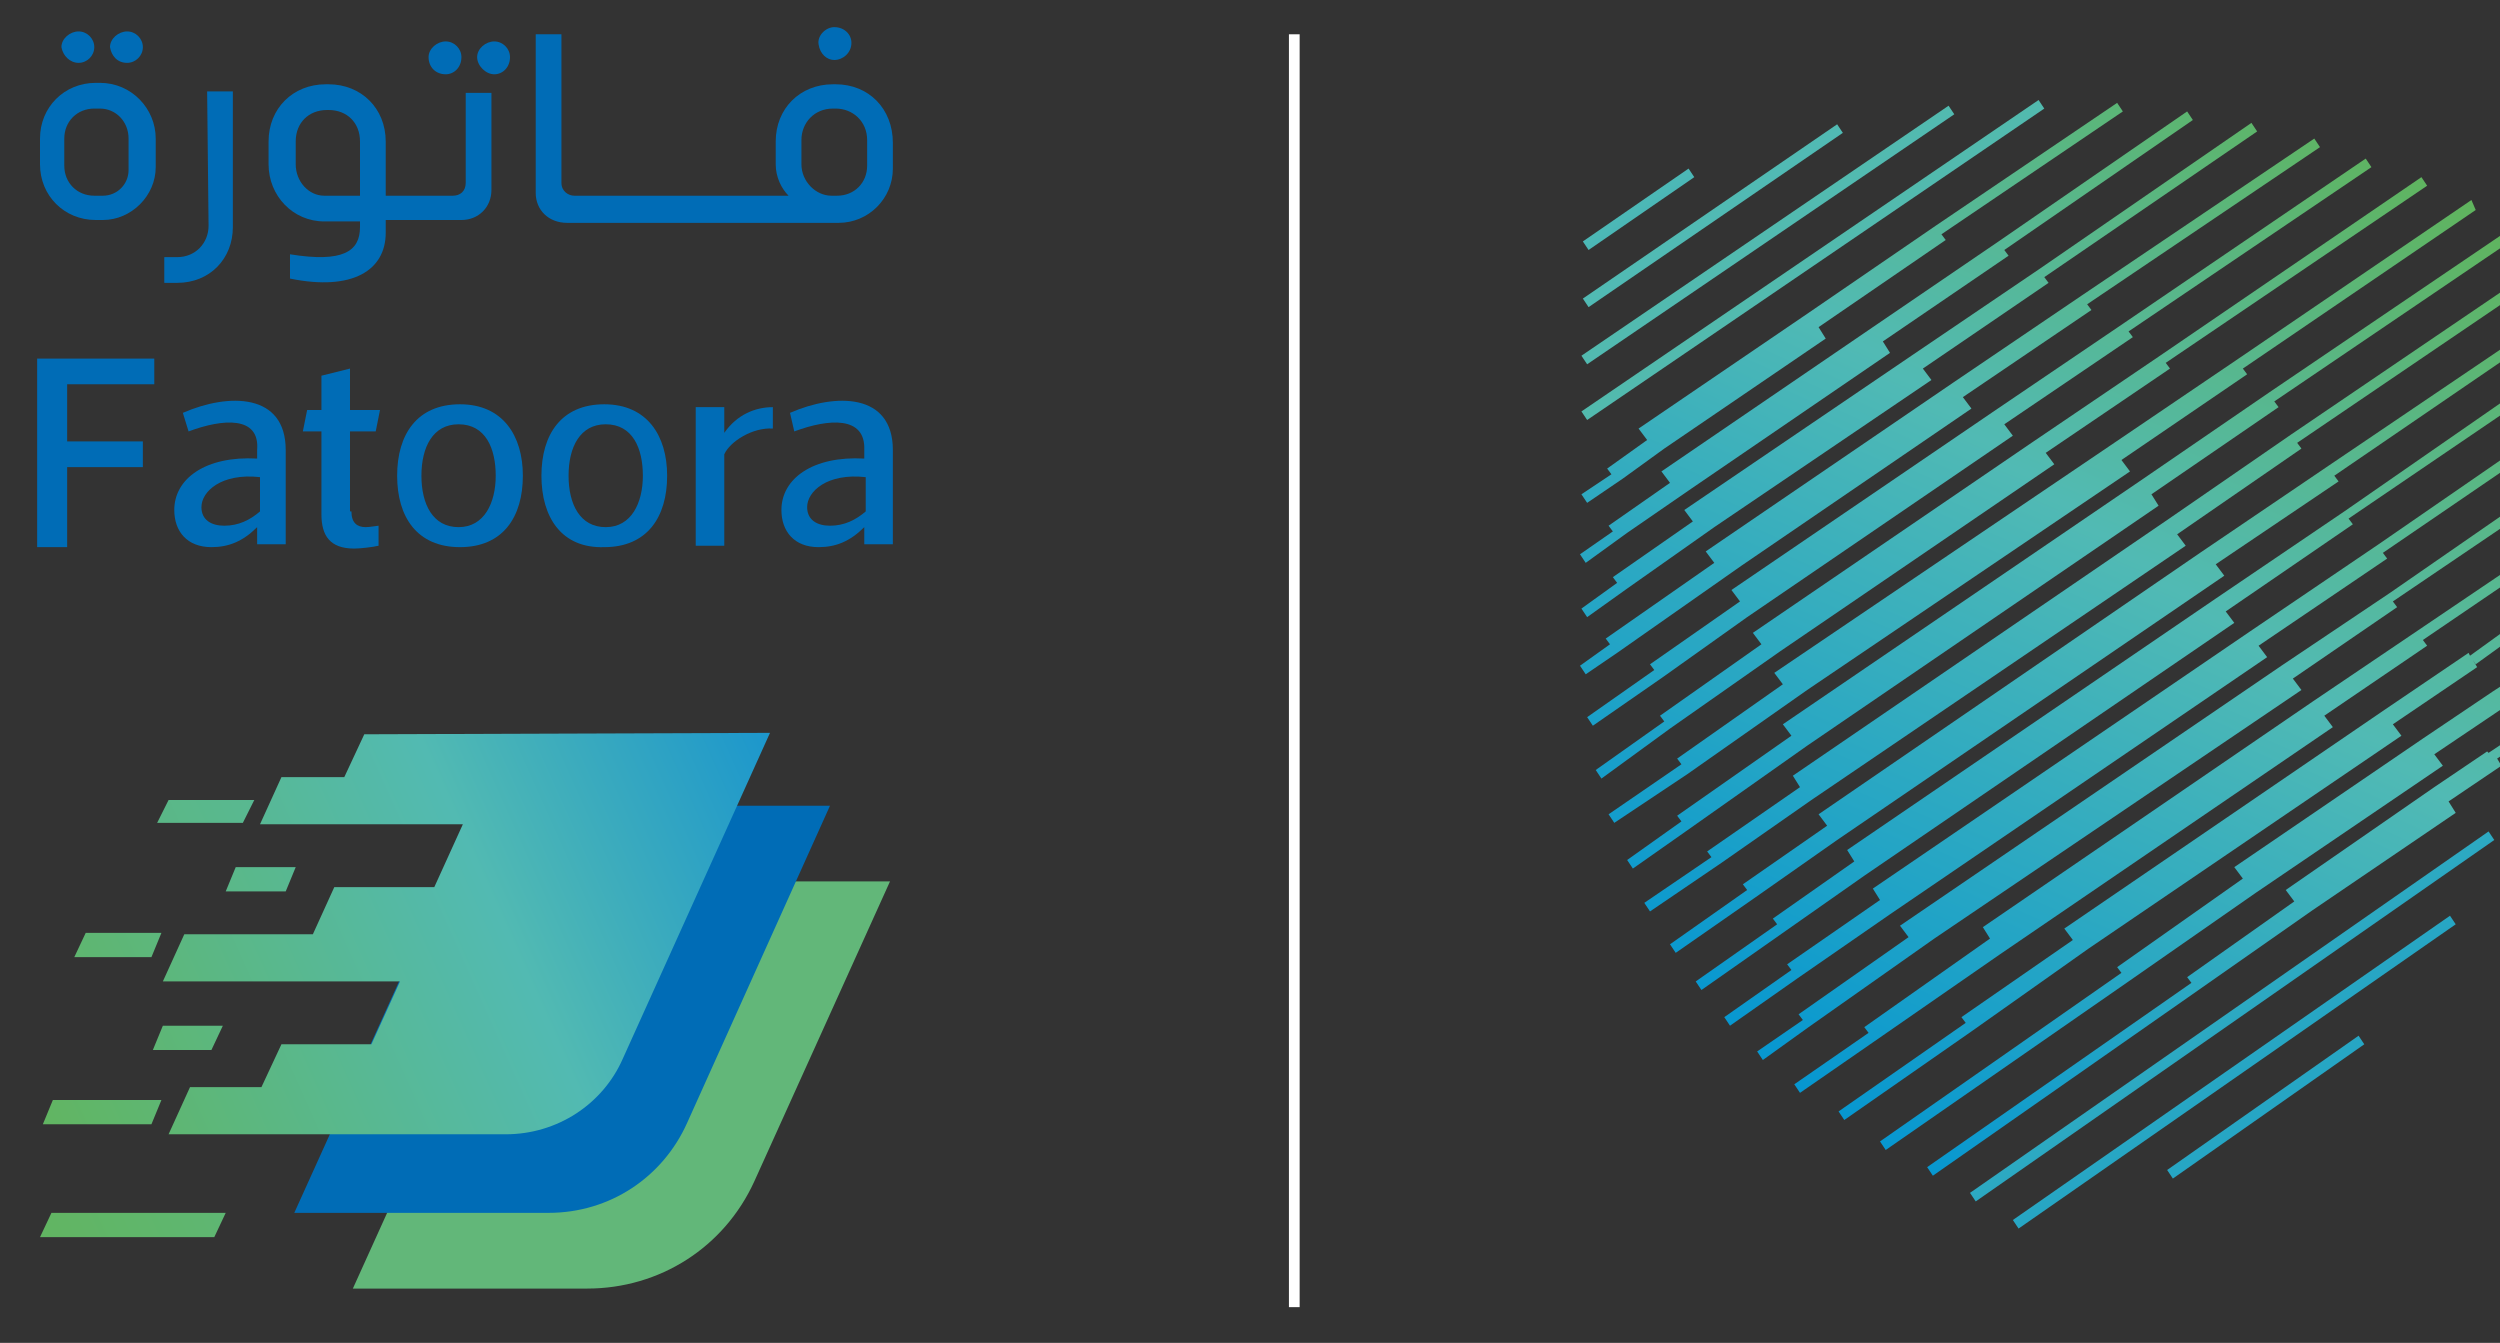 <?xml version="1.0" encoding="utf-8"?>
<!-- Generator: Adobe Illustrator 24.0.0, SVG Export Plug-In . SVG Version: 6.00 Build 0)  -->
<svg version="1.1" id="Layer_1" xmlns="http://www.w3.org/2000/svg" xmlns:xlink="http://www.w3.org/1999/xlink" x="0px" y="0px"
	 viewBox="0 0 175 94" style="enable-background:new 0 0 175 94;" xml:space="preserve">
<rect x="0" y="0" width="175" height="94" fill="#333333" stroke="none"/>
<style type="text/css">
	.st0{clip-path:url(#SVGID_2_);}
	.st1{fill:none;stroke:#FFFFFF;stroke-width:0.75;stroke-miterlimit:10;}
	.st2{fill:url(#SVGID_3_);}
	.st3{fill:url(#SVGID_4_);}
	.st4{fill:url(#SVGID_5_);}
	.st5{fill:url(#SVGID_6_);}
	.st6{fill:url(#SVGID_7_);}
	.st7{fill:url(#SVGID_8_);}
	.st8{fill:url(#SVGID_9_);}
	.st9{fill:url(#SVGID_10_);}
	.st10{fill:url(#SVGID_11_);}
	.st11{fill:url(#SVGID_12_);}
	.st12{fill:url(#SVGID_13_);}
	.st13{fill:url(#SVGID_14_);}
	.st14{fill:url(#SVGID_15_);}
	.st15{fill:url(#SVGID_16_);}
	.st16{fill:url(#SVGID_17_);}
	.st17{fill:url(#SVGID_18_);}
	.st18{fill:url(#SVGID_19_);}
	.st19{fill:url(#SVGID_20_);}
	.st20{fill:url(#SVGID_21_);}
	.st21{fill:url(#SVGID_22_);}
	.st22{fill:url(#SVGID_23_);}
	.st23{fill:url(#SVGID_24_);}
	.st24{fill:url(#SVGID_25_);}
	.st25{fill:url(#SVGID_26_);}
	.st26{fill:#62B779;}
	.st27{fill:#006CB6;}
	.st28{fill:url(#SVGID_27_);}
	.st29{fill:url(#SVGID_28_);}
	.st30{fill:url(#SVGID_29_);}
	.st31{fill:url(#SVGID_30_);}
	.st32{fill:url(#SVGID_31_);}
	.st33{fill:url(#SVGID_32_);}
	.st34{fill:url(#SVGID_33_);}
</style>
<g>
	<defs>
		<rect id="SVGID_1_" width="175" height="94"/>
	</defs>
	<clipPath id="SVGID_2_">
		<use xlink:href="#SVGID_1_"  style="overflow:visible;"/>
	</clipPath>
	<g class="st0">
		<path class="st1" d="M90.6,2.4v89.1"/>
		
			<linearGradient id="SVGID_3_" gradientUnits="userSpaceOnUse" x1="111.697" y1="100.086" x2="147.078" y2="48.145" gradientTransform="matrix(1 0 0 -1 0 96)">
			<stop  offset="0" style="stop-color:#62B34F"/>
			<stop  offset="0.456" style="stop-color:#51BAB4"/>
			<stop  offset="1" style="stop-color:#0094D3"/>
		</linearGradient>
		<path class="st2" d="M142.7,7l-32,21.8l0.4,0.6l32-21.8L142.7,7z"/>
		
			<linearGradient id="SVGID_4_" gradientUnits="userSpaceOnUse" x1="108.277" y1="102.302" x2="143.661" y2="50.316" gradientTransform="matrix(1 0 0 -1 0 96)">
			<stop  offset="0" style="stop-color:#62B34F"/>
			<stop  offset="0.456" style="stop-color:#51BAB4"/>
			<stop  offset="1" style="stop-color:#0094D3"/>
		</linearGradient>
		<path class="st3" d="M136.4,7.4l-25.7,17.5l0.4,0.6L136.8,8L136.4,7.4z"/>
		
			<linearGradient id="SVGID_5_" gradientUnits="userSpaceOnUse" x1="103.736" y1="104.511" x2="139.194" y2="52.631" gradientTransform="matrix(1 0 0 -1 0 96)">
			<stop  offset="0" style="stop-color:#62B34F"/>
			<stop  offset="0.456" style="stop-color:#51BAB4"/>
			<stop  offset="1" style="stop-color:#0094D3"/>
		</linearGradient>
		<path class="st4" d="M128.6,8.7l-17.8,12.2l0.4,0.6L129,9.3L128.6,8.7z"/>
		
			<linearGradient id="SVGID_6_" gradientUnits="userSpaceOnUse" x1="97.187" y1="106.928" x2="132.753" y2="54.839" gradientTransform="matrix(1 0 0 -1 0 96)">
			<stop  offset="0" style="stop-color:#62B34F"/>
			<stop  offset="0.456" style="stop-color:#51BAB4"/>
			<stop  offset="1" style="stop-color:#0094D3"/>
		</linearGradient>
		<path class="st5" d="M118.2,11.8l-7.4,5.1l0.4,0.6l7.4-5.1L118.2,11.8z"/>
		
			<linearGradient id="SVGID_7_" gradientUnits="userSpaceOnUse" x1="163.069" y1="88.895" x2="132.433" y2="17.083" gradientTransform="matrix(1 0 0 -1 0 96)">
			<stop  offset="0" style="stop-color:#62B34F"/>
			<stop  offset="0.456" style="stop-color:#51BAB4"/>
			<stop  offset="1" style="stop-color:#0094D3"/>
		</linearGradient>
		<path class="st6" d="M163,32.6L163,32.6l-9,6.1v0L127.3,57l0.6,0.8l-5.9,4.1l0.3,0.4l-5.4,3.8l0.4,0.6l5.6-3.9l5.7-4l27.1-18.5
			l-0.6-0.8l8.6-5.8l-0.3-0.4l13.6-9.3l-0.4-0.6L163,32.6z"/>
		
			<linearGradient id="SVGID_8_" gradientUnits="userSpaceOnUse" x1="164.767" y1="87.318" x2="134.037" y2="15.499" gradientTransform="matrix(1 0 0 -1 0 96)">
			<stop  offset="0" style="stop-color:#62B34F"/>
			<stop  offset="0.456" style="stop-color:#51BAB4"/>
			<stop  offset="1" style="stop-color:#0094D3"/>
		</linearGradient>
		<path class="st7" d="M164.1,35.8L164.1,35.8l-9,6.1v0l-25.8,17.6l0.5,0.8l-5.7,4l0.3,0.4l-5.7,4l0.4,0.6l5.7-4v0l5.7-4v0
			l25.9-17.7l-0.6-0.8l8.9-6.1l-0.3-0.4l12.5-8.5l-0.4-0.6L164.1,35.8z"/>
		
			<linearGradient id="SVGID_9_" gradientUnits="userSpaceOnUse" x1="166.558" y1="85.695" x2="135.711" y2="13.88" gradientTransform="matrix(1 0 0 -1 0 96)">
			<stop  offset="0" style="stop-color:#62B34F"/>
			<stop  offset="0.456" style="stop-color:#51BAB4"/>
			<stop  offset="1" style="stop-color:#0094D3"/>
		</linearGradient>
		<path class="st8" d="M166.5,38.1L166.5,38.1l-9,6.1l-26.4,18l0.5,0.8l-6.5,4.5l0.3,0.4l-4.7,3.3l0.4,0.6l4.7-3.3l6.5-4.5l26.4-18
			l-0.6-0.8l9-6.1l-0.3-0.4l10.1-6.9l-0.4-0.6L166.5,38.1z"/>
		
			<linearGradient id="SVGID_10_" gradientUnits="userSpaceOnUse" x1="168.383" y1="84.052" x2="137.487" y2="12.261" gradientTransform="matrix(1 0 0 -1 0 96)">
			<stop  offset="0" style="stop-color:#62B34F"/>
			<stop  offset="0.456" style="stop-color:#51BAB4"/>
			<stop  offset="1" style="stop-color:#0094D3"/>
		</linearGradient>
		<path class="st9" d="M167.3,41.5L167.3,41.5l-7.6,5.1l0,0L133,64.8l0.6,0.8l-7.7,5.4l0.3,0.4l-3.2,2.2l0.4,0.6l3.2-2.3l8.8-6.2
			l25.7-17.4l-0.6-0.8l7.3-5l-0.3-0.4l9.3-6.3l-0.4-0.6L167.3,41.5z"/>
		
			<linearGradient id="SVGID_11_" gradientUnits="userSpaceOnUse" x1="170.487" y1="82.298" x2="139.239" y2="10.548" gradientTransform="matrix(1 0 0 -1 0 96)">
			<stop  offset="0" style="stop-color:#62B34F"/>
			<stop  offset="0.456" style="stop-color:#51BAB4"/>
			<stop  offset="1" style="stop-color:#0094D3"/>
		</linearGradient>
		<path class="st10" d="M169.3,44.1L169.3,44.1l-7.4,5v0l-23.1,15.8l0.5,0.8l-8.8,6.2l0.3,0.4l-5.2,3.6l0.4,0.6l5.2-3.6l8.8-6.1l0,0
			l23.3-15.9l-0.6-0.8l7.2-4.9l-0.3-0.4l7.2-4.9l-0.4-0.6L169.3,44.1z"/>
		
			<linearGradient id="SVGID_12_" gradientUnits="userSpaceOnUse" x1="172.503" y1="80.455" x2="141.325" y2="8.738" gradientTransform="matrix(1 0 0 -1 0 96)">
			<stop  offset="0" style="stop-color:#62B34F"/>
			<stop  offset="0.456" style="stop-color:#51BAB4"/>
			<stop  offset="1" style="stop-color:#0094D3"/>
		</linearGradient>
		<path class="st11" d="M172.9,45.9l-0.1-0.2l-5.9,4L144.5,65l0.6,0.8l-7.8,5.4l0.3,0.4l-8.9,6.2l0.4,0.6l8.9-6.2l8.2-5.8l21.9-14.9
			l-0.6-0.8l5.9-4l-0.3-0.5l0.2,0.3l3.6-2.6l-0.4-0.6L172.9,45.9z"/>
		
			<linearGradient id="SVGID_13_" gradientUnits="userSpaceOnUse" x1="175.046" y1="78.626" x2="142.967" y2="7.026" gradientTransform="matrix(1 0 0 -1 0 96)">
			<stop  offset="0" style="stop-color:#62B34F"/>
			<stop  offset="0.456" style="stop-color:#51BAB4"/>
			<stop  offset="1" style="stop-color:#0094D3"/>
		</linearGradient>
		<path class="st12" d="M174.5,48.4L174.5,48.4l-4.9,3.3l-13.2,9l0.6,0.8l-8.8,6.2l0.3,0.4l-16.9,11.8l0.4,0.6L149,68.7l8.9-6.2v0
			l13.1-8.9l-0.6-0.8l4.9-3.3L175,49l1.9-1.3l-0.4-0.6L174.5,48.4z"/>
		
			<linearGradient id="SVGID_14_" gradientUnits="userSpaceOnUse" x1="177.14" y1="76.925" x2="144.735" y2="5.356" gradientTransform="matrix(1 0 0 -1 0 96)">
			<stop  offset="0" style="stop-color:#62B34F"/>
			<stop  offset="0.456" style="stop-color:#51BAB4"/>
			<stop  offset="1" style="stop-color:#0094D3"/>
		</linearGradient>
		<path class="st13" d="M176,51.5l-1.8,1.2l-0.1-0.1l-3.7,2.5v0L160,62.3l0.6,0.8l-7.5,5.3l0.3,0.4l-18.5,12.9l0.4,0.6l18.6-13
			l8-5.6l10-6.8l-0.5-0.8l3.7-2.5l-0.3-0.5l1.8-1.2L176,51.5z"/>
		
			<linearGradient id="SVGID_15_" gradientUnits="userSpaceOnUse" x1="143.709" y1="106.033" x2="111.493" y2="34.435" gradientTransform="matrix(1 0 0 -1 0 96)">
			<stop  offset="0" style="stop-color:#62B34F"/>
			<stop  offset="0.456" style="stop-color:#51BAB4"/>
			<stop  offset="1" style="stop-color:#0094D3"/>
		</linearGradient>
		<path class="st14" d="M113.6,33.5l2.9-2.1l11.3-7.7l-0.5-0.8l8.9-6.1l-0.3-0.4l12.7-8.6l-0.4-0.6l-12.7,8.6l0,0l-8.9,6.1L114.7,30
			l0.6,0.8l-2.8,2l0.3,0.4l-2.1,1.4l0.4,0.6L113.6,33.5z"/>
		
			<linearGradient id="SVGID_16_" gradientUnits="userSpaceOnUse" x1="146.069" y1="103.984" x2="114.198" y2="32.331" gradientTransform="matrix(1 0 0 -1 0 96)">
			<stop  offset="0" style="stop-color:#62B34F"/>
			<stop  offset="0.456" style="stop-color:#51BAB4"/>
			<stop  offset="1" style="stop-color:#0094D3"/>
		</linearGradient>
		<path class="st15" d="M113.9,37.3l4.5-3.1l13.9-9.5l-0.5-0.8l8.8-6l-0.3-0.4l13.2-9.1l-0.4-0.6l-13.2,9.1l0,0l-8.8,6l-14.8,10.1
			l0.6,0.8l-4.3,3l0.3,0.4l-2.3,1.6l0.4,0.6L113.9,37.3z"/>
		
			<linearGradient id="SVGID_17_" gradientUnits="userSpaceOnUse" x1="148.363" y1="101.981" x2="116.752" y2="30.269" gradientTransform="matrix(1 0 0 -1 0 96)">
			<stop  offset="0" style="stop-color:#62B34F"/>
			<stop  offset="0.456" style="stop-color:#51BAB4"/>
			<stop  offset="1" style="stop-color:#0094D3"/>
		</linearGradient>
		<path class="st16" d="M113.9,41.2l6.1-4.3l15.2-10.3l-0.6-0.8l8.8-6l-0.3-0.4L158,9.2l-0.4-0.6l-14.8,10.2v0l-9,6.1l0,0
			l-15.9,10.8l0.6,0.8l-5.6,3.9l0.3,0.4l-2.5,1.8l0.4,0.6L113.9,41.2z"/>
		
			<linearGradient id="SVGID_18_" gradientUnits="userSpaceOnUse" x1="150.494" y1="99.949" x2="119.592" y2="28.169" gradientTransform="matrix(1 0 0 -1 0 96)">
			<stop  offset="0" style="stop-color:#62B34F"/>
			<stop  offset="0.456" style="stop-color:#51BAB4"/>
			<stop  offset="1" style="stop-color:#0094D3"/>
		</linearGradient>
		<path class="st17" d="M113.2,45.7l8.7-6.1l16.1-11l-0.6-0.8l9-6.1l-0.3-0.4l16.3-11l-0.4-0.6l-16.3,11l0,0l-9,6.1l-17.3,11.8
			l0.6,0.8l-7.6,5.3l0.3,0.4l-2.1,1.5l0.4,0.6L113.2,45.7z"/>
		
			<linearGradient id="SVGID_19_" gradientUnits="userSpaceOnUse" x1="152.696" y1="98.053" x2="121.814" y2="26.262" gradientTransform="matrix(1 0 0 -1 0 96)">
			<stop  offset="0" style="stop-color:#62B34F"/>
			<stop  offset="0.456" style="stop-color:#51BAB4"/>
			<stop  offset="1" style="stop-color:#0094D3"/>
		</linearGradient>
		<path class="st18" d="M116.4,47.4l5.9-4.2l18.6-12.7l-0.6-0.8l9-6.1l-0.3-0.4L166,11.7l-0.4-0.6l-16.9,11.5v0l-9,6.1l-18.5,12.6
			l0.6,0.8l-6.3,4.4l0.3,0.4l-4.7,3.3l0.4,0.6L116.4,47.4L116.4,47.4z"/>
		
			<linearGradient id="SVGID_20_" gradientUnits="userSpaceOnUse" x1="155.072" y1="95.994" x2="124.327" y2="24.197" gradientTransform="matrix(1 0 0 -1 0 96)">
			<stop  offset="0" style="stop-color:#62B34F"/>
			<stop  offset="0.456" style="stop-color:#51BAB4"/>
			<stop  offset="1" style="stop-color:#0094D3"/>
		</linearGradient>
		<path class="st19" d="M116.9,51l7.7-5.4l19.2-13.1l-0.6-0.8l8.7-5.9l-0.3-0.4L169.9,13l-0.4-0.6l-18.3,12.5l0,0l-9,6.1l-19.5,13.3
			l0.6,0.8l-7.1,5l0.3,0.4l-4.8,3.4l0.4,0.6L116.9,51L116.9,51z"/>
		
			<linearGradient id="SVGID_21_" gradientUnits="userSpaceOnUse" x1="157.386" y1="93.967" x2="126.832" y2="22.141" gradientTransform="matrix(1 0 0 -1 0 96)">
			<stop  offset="0" style="stop-color:#62B34F"/>
			<stop  offset="0.456" style="stop-color:#51BAB4"/>
			<stop  offset="1" style="stop-color:#0094D3"/>
		</linearGradient>
		<path class="st20" d="M118.1,54.2l8.4-5.9L149.1,33l-0.6-0.8l8.8-6l-0.3-0.4l16.3-11.1L173,14l-16.3,11.1l0,0l-9,6.1l0,0
			l-23.5,15.9l0.6,0.8l-7.4,5.2l0.3,0.4l-5.1,3.5l0.4,0.6L118.1,54.2L118.1,54.2z"/>
		
			<linearGradient id="SVGID_22_" gradientUnits="userSpaceOnUse" x1="159.738" y1="91.969" x2="129.208" y2="20.14" gradientTransform="matrix(1 0 0 -1 0 96)">
			<stop  offset="0" style="stop-color:#62B34F"/>
			<stop  offset="0.456" style="stop-color:#51BAB4"/>
			<stop  offset="1" style="stop-color:#0094D3"/>
		</linearGradient>
		<path class="st21" d="M118,58.2l8.5-6l24.6-16.8l-0.5-0.8l8.9-6.1l-0.3-0.4l17.4-11.8l-0.4-0.6l-17.4,11.8v0l-8.9,6.1v0
			l-25.1,17.1l0.6,0.8l-8,5.6l0.3,0.4l-3.8,2.7l0.4,0.6L118,58.2L118,58.2z"/>
		
			<linearGradient id="SVGID_23_" gradientUnits="userSpaceOnUse" x1="161.391" y1="90.449" x2="130.891" y2="18.593" gradientTransform="matrix(1 0 0 -1 0 96)">
			<stop  offset="0" style="stop-color:#62B34F"/>
			<stop  offset="0.456" style="stop-color:#51BAB4"/>
			<stop  offset="1" style="stop-color:#0094D3"/>
		</linearGradient>
		<path class="st22" d="M120.5,60.4l6.3-4.4L153,38.2l-0.6-0.8l8.7-6l-0.3-0.4l16.2-11l-0.4-0.6l-16.2,11l0,0l-8.7,6l-26.2,17.9
			l0.5,0.8l-6.5,4.5l0.3,0.4l-4.7,3.2l0.4,0.6L120.5,60.4L120.5,60.4z"/>
		
			<linearGradient id="SVGID_24_" gradientUnits="userSpaceOnUse" x1="130.932" y1="61.133" x2="166.861" y2="9.539" gradientTransform="matrix(1 0 0 -1 0 96)">
			<stop  offset="0" style="stop-color:#62B34F"/>
			<stop  offset="0.456" style="stop-color:#51BAB4"/>
			<stop  offset="1" style="stop-color:#0094D3"/>
		</linearGradient>
		<path class="st23" d="M174.2,58.2l-36.3,25.3l0.4,0.6l36.3-25.3L174.2,58.2z"/>
		
			<linearGradient id="SVGID_25_" gradientUnits="userSpaceOnUse" x1="129.81" y1="59.021" x2="165.758" y2="7.452" gradientTransform="matrix(1 0 0 -1 0 96)">
			<stop  offset="0" style="stop-color:#62B34F"/>
			<stop  offset="0.456" style="stop-color:#51BAB4"/>
			<stop  offset="1" style="stop-color:#0094D3"/>
		</linearGradient>
		<path class="st24" d="M171.5,64.1l-30.6,21.3l0.4,0.6l30.6-21.3L171.5,64.1z"/>
		
			<linearGradient id="SVGID_26_" gradientUnits="userSpaceOnUse" x1="131.893" y1="56.95" x2="167.813" y2="5.275" gradientTransform="matrix(1 0 0 -1 0 96)">
			<stop  offset="0" style="stop-color:#62B34F"/>
			<stop  offset="0.456" style="stop-color:#51BAB4"/>
			<stop  offset="1" style="stop-color:#0094D3"/>
		</linearGradient>
		<path class="st25" d="M165.1,72.5l-13.4,9.4l0.4,0.6l13.4-9.4L165.1,72.5z"/>
		<path class="st26" d="M52.8,82.7l9.5-21H37.6L24.7,90.2h16.4C46.2,90.2,50.7,87.3,52.8,82.7z"/>
		<path class="st27" d="M48.1,78.6l10-22.2H33.5L20.6,84.9h17.8C42.7,84.9,46.4,82.4,48.1,78.6z"/>
		
			<linearGradient id="SVGID_27_" gradientUnits="userSpaceOnUse" x1="-5.396" y1="14.106" x2="75.067" y2="50.127" gradientTransform="matrix(1 0 0 -1 0 96)">
			<stop  offset="0.1" style="stop-color:#62B55F"/>
			<stop  offset="0.5" style="stop-color:#52BAB2"/>
			<stop  offset="0.788" style="stop-color:#1592D0"/>
			<stop  offset="1" style="stop-color:#2454A0"/>
		</linearGradient>
		<path class="st28" d="M25.5,51.4l-1.4,3h-4.4l-1.5,3.3h14.2l-2,4.4h-7l-1.5,3.3h-9l-1.5,3.3H28l-2,4.4h-6.3l-1.4,3h-5l-1.5,3.3
			h23.6c3.6,0,6.8-2.1,8.2-5.3l10.3-22.8L25.5,51.4L25.5,51.4z"/>
		
			<linearGradient id="SVGID_28_" gradientUnits="userSpaceOnUse" x1="-23.431" y1="22.261" x2="96.641" y2="76.014" gradientTransform="matrix(1 0 0 -1 0 96)">
			<stop  offset="0.1" style="stop-color:#62B55F"/>
			<stop  offset="0.5" style="stop-color:#52BAB2"/>
			<stop  offset="0.788" style="stop-color:#1592D0"/>
			<stop  offset="1" style="stop-color:#2454A0"/>
		</linearGradient>
		<path class="st29" d="M17.8,56h-6L11,57.6h6L17.8,56z"/>
		
			<linearGradient id="SVGID_29_" gradientUnits="userSpaceOnUse" x1="-7.669" y1="14.041" x2="82.913" y2="54.592" gradientTransform="matrix(1 0 0 -1 0 96)">
			<stop  offset="0.1" style="stop-color:#62B55F"/>
			<stop  offset="0.5" style="stop-color:#52BAB2"/>
			<stop  offset="0.788" style="stop-color:#1592D0"/>
			<stop  offset="1" style="stop-color:#2454A0"/>
		</linearGradient>
		<path class="st30" d="M15.6,71.8h-4.2l-0.7,1.7h4.1L15.6,71.8z"/>
		
			<linearGradient id="SVGID_30_" gradientUnits="userSpaceOnUse" x1="-10.955" y1="21.384" x2="79.626" y2="61.934" gradientTransform="matrix(1 0 0 -1 0 96)">
			<stop  offset="0.1" style="stop-color:#62B55F"/>
			<stop  offset="0.5" style="stop-color:#52BAB2"/>
			<stop  offset="0.788" style="stop-color:#1592D0"/>
			<stop  offset="1" style="stop-color:#2454A0"/>
		</linearGradient>
		<path class="st31" d="M15.8,62.4H20l0.7-1.7h-4.2L15.8,62.4z"/>
		
			<linearGradient id="SVGID_31_" gradientUnits="userSpaceOnUse" x1="-10.922" y1="21.308" x2="79.66" y2="61.858" gradientTransform="matrix(1 0 0 -1 0 96)">
			<stop  offset="0.1" style="stop-color:#62B55F"/>
			<stop  offset="0.5" style="stop-color:#52BAB2"/>
			<stop  offset="0.788" style="stop-color:#1592D0"/>
			<stop  offset="1" style="stop-color:#2454A0"/>
		</linearGradient>
		<path class="st32" d="M11.3,65.3H6l-0.8,1.7h5.4L11.3,65.3z"/>
		
			<linearGradient id="SVGID_32_" gradientUnits="userSpaceOnUse" x1="-6.732" y1="11.949" x2="83.85" y2="52.5" gradientTransform="matrix(1 0 0 -1 0 96)">
			<stop  offset="0.1" style="stop-color:#62B55F"/>
			<stop  offset="0.5" style="stop-color:#52BAB2"/>
			<stop  offset="0.788" style="stop-color:#1592D0"/>
			<stop  offset="1" style="stop-color:#2454A0"/>
		</linearGradient>
		<path class="st33" d="M3,78.7h7.6l0.7-1.7H3.7L3,78.7z"/>
		
			<linearGradient id="SVGID_33_" gradientUnits="userSpaceOnUse" x1="-11.588" y1="0.87" x2="124.766" y2="61.911" gradientTransform="matrix(1 0 0 -1 0 96)">
			<stop  offset="0.1" style="stop-color:#62B55F"/>
			<stop  offset="0.5" style="stop-color:#52BAB2"/>
			<stop  offset="0.788" style="stop-color:#1592D0"/>
			<stop  offset="1" style="stop-color:#2454A0"/>
		</linearGradient>
		<path class="st34" d="M2.8,86.6H15l0.8-1.7H3.6L2.8,86.6z"/>
		<path class="st27" d="M4.7,26.8v4.1H10v1.8H4.7v5.6H2.6V25.1h8.2v1.8H4.7z"/>
		<path class="st27" d="M13.2,30.2l-0.4-1.3c3.2-1.4,7.2-1.4,7.2,2.6v6.6h-2v-1.2c-1,1-2,1.4-3.2,1.4c-1.7,0-2.6-1.1-2.6-2.6
			c0-2.2,2.2-3.8,5.8-3.6v-0.6C18.2,29.1,15.6,29.3,13.2,30.2z M14.1,35.5c0,0.9,0.7,1.3,1.6,1.3c1,0,1.8-0.4,2.5-1v-2.4
			C15.5,33.1,14.1,34.4,14.1,35.5z"/>
		<path class="st27" d="M24.6,35.8c0,0.8,0.4,1.1,1,1.1c0.3,0,0.8-0.1,0.9-0.1v1.4c-0.4,0.1-1.3,0.2-1.7,0.2c-1.7,0-2.3-0.9-2.3-2.4
			v-5.8h-1.3l0.3-1.5h1v-2.4l2-0.5v2.9h2.1l-0.3,1.5h-1.8V35.8z"/>
		<path class="st27" d="M27.8,33.3c0-2.9,1.4-5,4.4-5s4.4,2.2,4.4,5c0,2.9-1.4,5-4.4,5S27.8,36.2,27.8,33.3z M29.5,33.3
			c0,2,0.8,3.6,2.6,3.6c1.8,0,2.6-1.7,2.6-3.6s-0.7-3.6-2.6-3.6C30.3,29.7,29.5,31.3,29.5,33.3z"/>
		<path class="st27" d="M37.9,33.3c0-2.9,1.4-5,4.4-5c3,0,4.4,2.2,4.4,5c0,2.9-1.4,5-4.4,5C39.3,38.4,37.9,36.2,37.9,33.3z
			 M39.8,33.3c0,2,0.8,3.6,2.6,3.6c1.8,0,2.6-1.7,2.6-3.6s-0.7-3.6-2.6-3.6C40.6,29.7,39.8,31.3,39.8,33.3z"/>
		<path class="st27" d="M48.7,38.2v-9.7h2v1.8c0.9-1.3,2.2-1.8,3.4-1.8V30c-1.4-0.1-3,0.9-3.4,1.8v6.4H48.7z"/>
		<path class="st27" d="M55.6,30.2l-0.3-1.3c3.2-1.4,7.2-1.4,7.2,2.6v6.6h-2v-1.2c-1,1-2,1.4-3.2,1.4c-1.7,0-2.6-1.1-2.6-2.6
			c0-2.2,2.2-3.8,5.8-3.6v-0.6C60.6,29.1,58,29.3,55.6,30.2z M56.5,35.5c0,0.9,0.7,1.3,1.6,1.3c1,0,1.8-0.4,2.5-1v-2.4
			C57.9,33.1,56.5,34.4,56.5,35.5z"/>
		<path class="st27" d="M8.9,4.4c0.6,0,1.1-0.5,1.1-1.1S9.5,2.2,8.9,2.2c-0.6,0-1.2,0.5-1.2,1.1C7.8,3.9,8.2,4.4,8.9,4.4z"/>
		<path class="st27" d="M7,5.8H6.7c-2.2,0-3.9,1.7-3.9,3.9v1.8c0,2.2,1.7,3.9,3.9,3.9h0.5c2,0,3.7-1.7,3.7-3.7v-2
			C10.9,7.6,9.2,5.8,7,5.8z M9,11.9c0,1-0.8,1.8-1.8,1.8H6.6c-1.2,0-2.1-0.9-2.1-2.1V9.7c0-1.2,0.9-2.1,2.1-2.1H7
			C8.1,7.6,9,8.5,9,9.7V11.9z"/>
		<path class="st27" d="M5.5,4.4c0.6,0,1.1-0.5,1.1-1.1S6.1,2.2,5.5,2.2c-0.6,0-1.2,0.5-1.2,1.1C4.4,3.9,4.9,4.4,5.5,4.4z"/>
		<path class="st27" d="M14.6,15.8c0,1.2-0.9,2.2-2.2,2.2h-0.9v1.8h0.9c2.3,0,3.9-1.7,3.9-3.9V6.4h-1.8L14.6,15.8L14.6,15.8z"/>
		<path class="st27" d="M31.2,5.2c0.6,0,1.1-0.5,1.1-1.2c0-0.6-0.5-1.1-1.1-1.1C30.6,2.9,30,3.4,30,4C30,4.7,30.5,5.2,31.2,5.2z"/>
		<path class="st27" d="M34.6,2.9c-0.6,0-1.2,0.5-1.2,1.1c0,0.6,0.6,1.2,1.2,1.2c0.6,0,1.1-0.5,1.1-1.2C35.7,3.4,35.2,2.9,34.6,2.9z
			"/>
		<path class="st27" d="M32.6,12.8c0,0.6-0.4,0.9-0.9,0.9h-2.3h-1.6H27V9.9c0-2.3-1.7-4-4-4h-0.2c-2.3,0-4,1.7-4,4v1.6
			c0,2.2,1.7,4,3.9,4h2.5v0.4c0,1.7-1.2,2.5-4.9,1.9v1.7c4.4,0.9,6.7-0.6,6.7-3.2v-0.9h0.8h1.6h2.9c1.2,0,2.1-0.9,2.1-2.1V6.5h-1.8
			L32.6,12.8L32.6,12.8z M25.2,13.7h-2.5c-1.1,0-2-1-2-2.2V9.9c0-1.3,0.9-2.2,2.2-2.2H23c1.3,0,2.2,0.9,2.2,2.2V13.7z"/>
		<path class="st27" d="M58.5,5.9h-0.2c-2.3,0-4,1.7-4,4v1.6c0,0.9,0.4,1.7,0.9,2.2h-1.9h-0.2H50h-0.4h-3h-0.4h-3H43h-1.7H41h-0.8
			c-0.4,0-0.9-0.3-0.9-0.9V2.4h-1.8v11.1c0,1.2,0.9,2.1,2.2,2.1H41h0.4H43h0.4h3h0.4h3H50h3.3h5.4c2.1,0,3.8-1.7,3.8-3.8V10
			C62.5,7.6,60.8,5.9,58.5,5.9z M60.7,11.6c0,1.2-0.9,2.1-2.1,2.1h-0.4c-1.1,0-2.1-1-2.1-2.2V9.8c0-1.2,0.9-2.2,2.2-2.2h0.2
			c1.2,0,2.2,0.9,2.2,2.2L60.7,11.6L60.7,11.6z"/>
		<path class="st27" d="M58.4,4.2c0.6,0,1.2-0.5,1.2-1.2c0-0.6-0.5-1.1-1.2-1.1c-0.6,0-1.2,0.6-1.1,1.2C57.4,3.8,57.9,4.2,58.4,4.2z
			"/>
	</g>
</g>
</svg>
